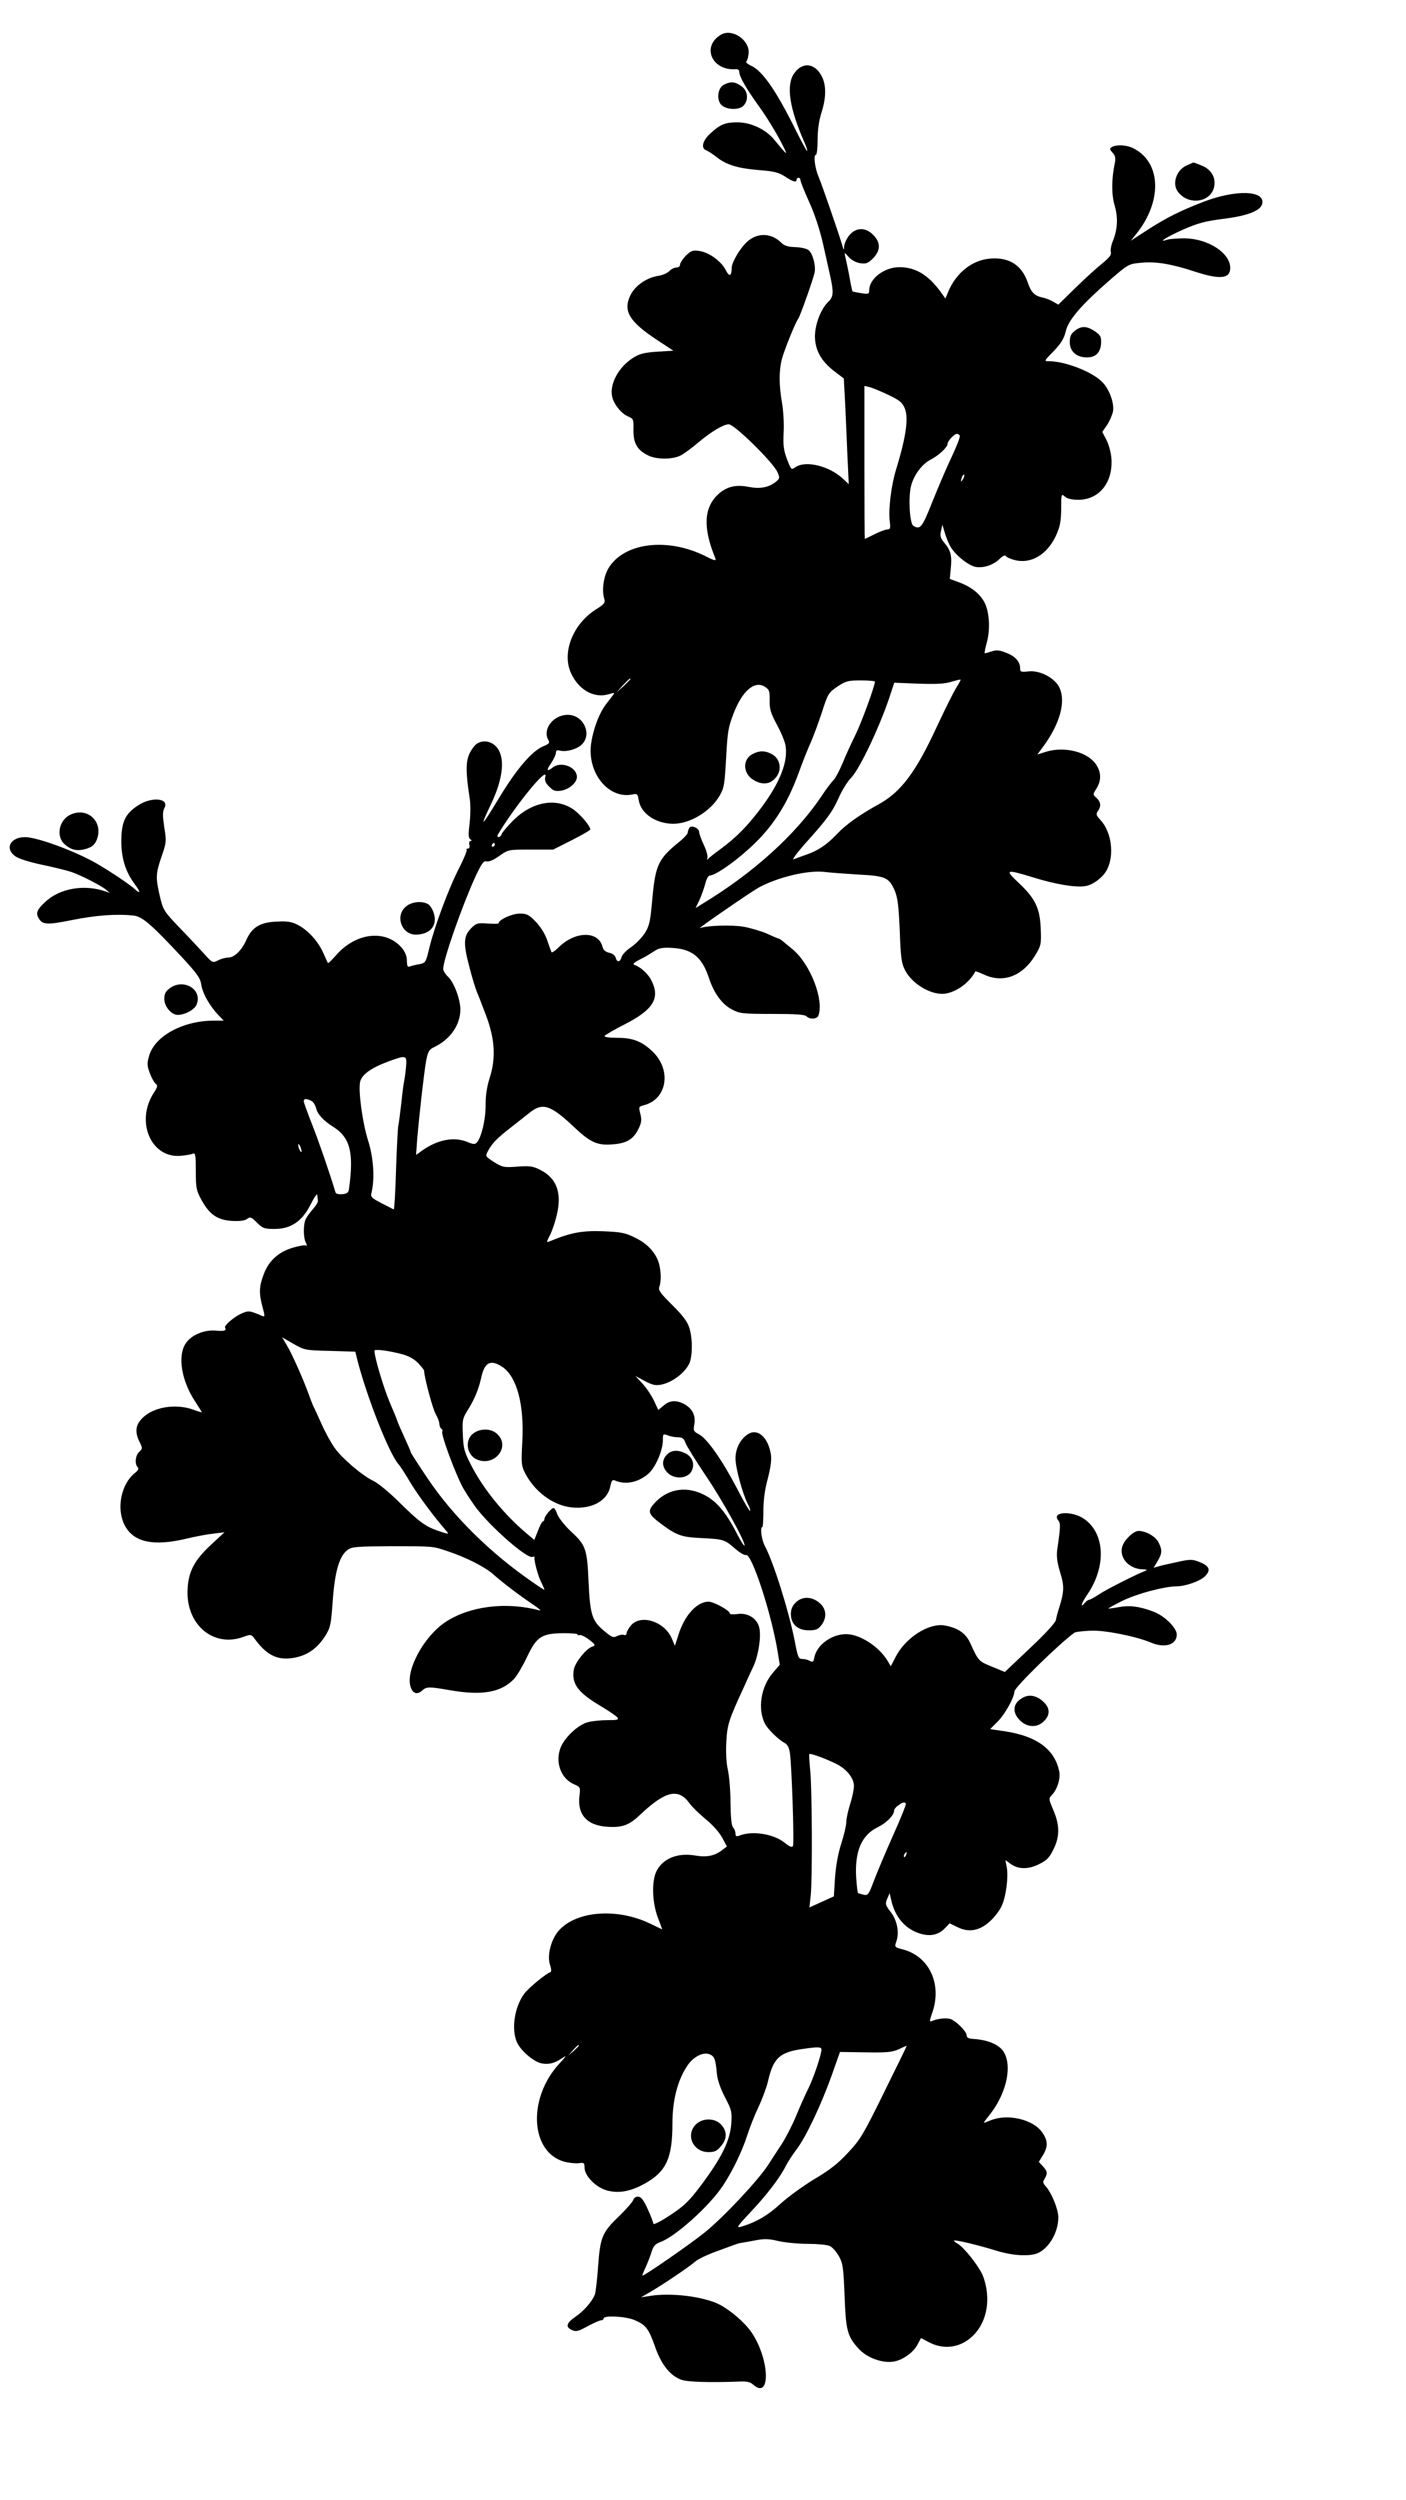 <?xml version="1.0" encoding="UTF-8" standalone="yes"?>
<svg version="1.0" xmlns="http://www.w3.org/2000/svg" width="736" height="1308" viewBox="0 0 736 1308" preserveAspectRatio="xMidYMid meet">
  <g transform="translate(0,1308) scale(0.1,-0.1)" fill="#000000" stroke="none">
    <path d="M3775 12899 c-105 -61 -49 -191 78 -181 9 1 17 -5 17 -14 0 -24 33
-83 102 -179 36 -49 86 -130 112 -180 46 -88 44 -87 -31 4 -44 54 -123 91
-193 91 -63 0 -90 -11 -139 -56 -44 -39 -54 -80 -23 -91 9 -4 33 -19 52 -34
51 -41 112 -60 223 -69 80 -6 105 -13 137 -34 42 -28 60 -32 60 -16 0 6 5 10
10 10 6 0 10 -6 10 -12 0 -7 20 -58 45 -113 28 -60 56 -146 72 -215 14 -63 32
-142 39 -175 19 -85 17 -108 -10 -134 -39 -37 -70 -118 -70 -182 1 -72 33
-129 102 -182 l49 -37 7 -128 c3 -70 9 -194 12 -276 l7 -149 -29 27 c-72 68
-197 99 -251 61 -21 -15 -22 -13 -43 42 -18 47 -21 73 -18 138 3 44 -1 113 -8
155 -17 96 -17 172 0 235 14 50 71 191 86 210 9 13 76 201 84 238 8 35 -9 100
-31 118 -9 8 -40 15 -69 16 -38 1 -58 7 -73 22 -53 53 -125 55 -179 7 -38 -34
-82 -109 -82 -139 0 -43 -13 -47 -31 -10 -24 47 -88 93 -139 100 -34 5 -43 1
-70 -25 -16 -17 -30 -38 -30 -46 0 -9 -8 -16 -20 -16 -10 0 -27 -8 -37 -19
-10 -10 -35 -21 -56 -24 -63 -10 -122 -51 -147 -102 -40 -82 -6 -138 140 -234
l85 -56 -85 -5 c-69 -5 -93 -11 -127 -33 -74 -47 -122 -135 -109 -200 8 -41
48 -91 84 -106 28 -12 29 -15 28 -71 -1 -68 19 -104 75 -132 43 -23 130 -23
172 -1 18 9 60 40 95 70 66 55 129 93 157 93 30 0 235 -202 255 -251 13 -29
12 -33 -9 -50 -36 -29 -82 -38 -139 -27 -68 14 -115 3 -159 -35 -79 -70 -85
-177 -18 -339 5 -14 -5 -12 -52 12 -200 100 -429 71 -509 -65 -25 -44 -35
-116 -20 -161 5 -17 -2 -26 -42 -51 -124 -77 -184 -231 -131 -339 41 -86 121
-129 196 -106 26 8 32 8 25 -1 -5 -7 -23 -30 -40 -52 -37 -48 -70 -139 -79
-216 -15 -149 95 -280 216 -256 27 6 29 3 35 -31 11 -69 90 -122 181 -122 87
0 193 64 241 145 25 43 27 59 35 198 7 134 11 162 38 231 46 122 112 178 166
142 22 -14 25 -23 24 -70 -1 -46 5 -66 38 -128 22 -40 42 -89 45 -109 14 -83
-28 -191 -124 -321 -72 -97 -132 -158 -213 -218 -33 -24 -64 -48 -68 -54 -6
-7 -7 -5 -4 5 3 9 -5 40 -19 69 -13 28 -24 58 -24 66 0 21 -41 39 -51 23 -5
-8 -9 -19 -9 -26 0 -6 -19 -27 -41 -45 -112 -90 -128 -122 -144 -299 -11 -122
-15 -142 -40 -182 -16 -24 -48 -57 -72 -73 -24 -16 -46 -39 -49 -51 -8 -28
-24 -30 -31 -4 -3 12 -17 23 -34 26 -20 5 -31 14 -35 31 -21 85 -144 83 -230
-3 -18 -18 -35 -29 -37 -25 -2 4 -12 31 -22 61 -11 33 -33 69 -59 97 -38 39
-48 44 -86 44 -39 0 -110 -32 -110 -51 0 -3 -26 -3 -58 -1 -52 4 -60 1 -84
-23 -41 -41 -44 -78 -13 -196 14 -56 33 -119 41 -138 9 -20 31 -79 51 -131 44
-120 49 -219 16 -321 -14 -44 -21 -89 -21 -140 1 -74 -22 -171 -46 -197 -10
-10 -19 -10 -49 3 -70 29 -156 13 -239 -46 l-30 -22 6 84 c12 138 36 350 47
410 10 49 15 58 43 71 83 40 135 115 136 195 0 54 -33 143 -65 173 -14 13 -25
31 -25 40 0 49 98 328 168 482 34 72 44 86 60 81 12 -3 37 8 66 29 47 33 48
33 165 33 l117 0 97 49 c53 27 97 52 97 56 0 18 -50 77 -87 104 -91 64 -216
42 -314 -54 -30 -30 -58 -63 -62 -72 -3 -10 -11 -18 -17 -18 -6 0 -8 6 -4 13
88 148 262 362 249 305 -5 -21 -1 -33 20 -54 22 -22 32 -25 62 -21 43 7 83 42
83 72 0 51 -81 84 -126 50 -32 -25 -36 -17 -9 22 14 21 25 45 25 54 0 12 6 16
20 12 34 -9 91 7 116 32 55 55 8 155 -74 155 -74 0 -132 -73 -103 -129 10 -18
8 -22 -26 -36 -57 -24 -137 -116 -225 -261 -99 -164 -111 -174 -48 -42 67 140
76 253 25 304 -34 34 -87 33 -114 -2 -44 -56 -48 -101 -22 -274 5 -30 4 -88
-1 -129 -7 -58 -6 -76 4 -82 9 -6 9 -9 1 -9 -6 0 -9 -9 -6 -20 3 -12 0 -20 -8
-20 -7 0 -10 -3 -6 -6 3 -4 -14 -45 -38 -93 -55 -105 -130 -308 -157 -418 -19
-80 -20 -81 -54 -88 -20 -3 -42 -9 -50 -12 -10 -4 -14 4 -14 30 0 24 -9 46
-26 67 -83 98 -239 82 -343 -36 -23 -26 -42 -45 -44 -43 -2 2 -13 27 -26 56
-28 61 -80 117 -134 145 -32 16 -55 19 -111 16 -85 -4 -127 -30 -156 -95 -25
-56 -63 -93 -95 -93 -14 0 -39 -7 -54 -15 -28 -14 -29 -13 -71 33 -24 26 -81
88 -129 137 -83 87 -87 93 -104 165 -23 98 -22 119 9 209 25 73 26 79 14 152
-9 61 -9 81 0 100 30 54 -69 63 -142 12 -64 -43 -82 -85 -83 -183 0 -91 22
-161 71 -227 30 -40 31 -53 1 -26 -26 24 -124 90 -196 132 -110 65 -315 141
-380 141 -77 0 -108 -60 -51 -100 18 -13 75 -31 142 -45 62 -13 131 -30 154
-38 53 -19 154 -71 179 -92 l20 -17 -20 7 c-111 40 -242 18 -318 -54 -41 -37
-50 -57 -37 -81 21 -39 41 -41 176 -14 124 25 231 33 321 24 48 -5 92 -43 260
-223 77 -84 92 -105 97 -141 7 -45 45 -111 90 -158 l27 -28 -50 0 c-164 0
-312 -81 -341 -186 -11 -38 -10 -51 4 -88 9 -25 23 -50 31 -56 12 -10 10 -17
-10 -48 -98 -151 -13 -346 144 -329 25 2 53 7 61 11 13 5 15 -9 15 -91 0 -90
3 -102 30 -152 42 -76 83 -104 159 -109 41 -2 67 1 79 10 17 13 22 11 52 -19
30 -30 38 -33 93 -33 86 0 145 41 189 130 18 36 33 57 34 48 1 -10 2 -24 3
-30 2 -7 -10 -26 -25 -43 -14 -16 -32 -40 -38 -52 -14 -28 -14 -98 0 -125 6
-11 7 -18 1 -15 -5 4 -34 -1 -65 -10 -77 -21 -130 -69 -156 -139 -25 -64 -26
-100 -7 -172 14 -50 13 -53 -2 -47 -68 29 -70 29 -111 11 -37 -17 -89 -62 -83
-72 9 -16 -4 -20 -47 -16 -63 6 -133 -24 -161 -70 -41 -66 -19 -194 51 -300
21 -32 37 -58 35 -58 -2 0 -23 7 -46 15 -90 32 -204 14 -262 -42 -38 -36 -43
-73 -20 -122 19 -39 19 -40 1 -57 -21 -19 -25 -64 -8 -81 7 -7 3 -16 -15 -30
-73 -58 -98 -188 -53 -274 47 -89 150 -111 325 -69 46 11 109 23 140 26 l57 7
-70 -65 c-87 -81 -118 -139 -123 -231 -11 -185 134 -310 293 -251 39 14 40 14
60 -13 64 -87 123 -114 213 -95 66 14 115 50 156 115 26 42 29 59 38 184 11
153 35 233 78 264 22 16 48 18 225 19 225 0 220 0 295 -25 100 -33 198 -83
242 -122 51 -45 131 -106 208 -158 30 -20 46 -34 35 -31 -175 47 -368 23 -495
-62 -110 -74 -205 -247 -182 -333 10 -39 35 -49 62 -24 23 21 35 21 155 0 162
-27 261 -9 327 62 14 15 45 67 67 114 51 107 76 123 193 124 42 0 74 -3 72 -7
-3 -4 1 -5 9 -3 7 3 30 -8 51 -24 33 -26 35 -30 17 -36 -32 -10 -89 -81 -97
-119 -14 -76 22 -123 145 -195 37 -22 73 -47 81 -55 11 -14 5 -16 -51 -16 -35
0 -81 -5 -103 -11 -51 -14 -121 -80 -142 -134 -29 -77 3 -162 72 -191 32 -14
33 -15 27 -62 -11 -98 41 -154 148 -160 78 -5 114 9 173 66 130 122 198 138
256 56 14 -19 52 -56 85 -83 35 -28 70 -68 85 -95 l25 -47 -25 -19 c-39 -30
-81 -39 -142 -28 -95 16 -175 -19 -205 -90 -22 -54 -18 -158 10 -233 l24 -64
-67 32 c-171 81 -382 65 -474 -37 -42 -47 -64 -133 -46 -183 6 -18 7 -33 2
-35 -24 -8 -117 -84 -138 -114 -50 -67 -68 -183 -39 -251 18 -44 88 -105 131
-113 38 -7 68 1 109 29 23 16 20 10 -17 -30 -167 -181 -153 -462 25 -513 26
-7 60 -10 77 -8 27 4 30 2 30 -24 0 -42 59 -102 115 -118 63 -18 126 -6 200
35 113 63 145 133 145 316 0 119 27 224 76 298 32 50 87 78 120 62 25 -11 30
-26 37 -104 3 -30 19 -76 42 -120 35 -67 37 -75 33 -139 -7 -89 -50 -176 -154
-316 -67 -89 -90 -112 -166 -162 -48 -32 -88 -52 -88 -45 0 7 -13 41 -29 76
-21 47 -35 65 -50 66 -12 1 -22 -6 -26 -17 -3 -10 -35 -47 -71 -82 -92 -88
-102 -112 -113 -265 -5 -70 -13 -137 -17 -148 -14 -36 -57 -86 -101 -116 -49
-34 -54 -54 -19 -70 21 -10 33 -7 82 20 32 17 64 31 71 31 7 0 13 5 13 10 0
17 115 11 162 -9 59 -25 74 -45 108 -142 33 -93 80 -151 139 -171 34 -11 148
-14 289 -9 51 3 68 -1 85 -16 93 -82 86 134 -9 274 -35 51 -110 116 -169 146
-83 42 -257 63 -365 44 l-45 -7 45 26 c65 37 210 135 239 161 13 12 63 36 110
53 47 17 93 34 101 37 8 3 22 7 30 8 8 1 41 7 73 13 46 9 71 9 120 -3 34 -8
103 -15 154 -15 51 0 103 -5 116 -11 14 -6 35 -30 48 -53 21 -37 24 -57 30
-206 7 -184 14 -213 74 -279 43 -47 124 -77 183 -67 46 7 103 47 125 89 l18
34 46 -24 c154 -77 316 59 300 253 -2 34 -14 82 -26 106 -25 52 -97 141 -128
159 -13 7 -21 14 -19 16 5 6 128 -24 219 -52 88 -28 183 -33 225 -11 58 30
102 110 102 185 0 41 -35 128 -66 162 -15 17 -16 24 -6 39 17 28 15 40 -9 66
l-21 23 21 34 c27 44 27 76 -2 118 -46 70 -182 102 -272 65 -19 -8 -35 -14
-35 -12 0 2 14 21 31 42 100 126 125 293 52 352 -31 25 -78 40 -135 44 -28 1
-38 7 -38 19 0 21 -58 78 -87 86 -24 6 -67 1 -94 -11 -15 -6 -14 -1 2 46 51
149 -18 294 -157 329 -41 11 -42 12 -32 41 17 47 4 112 -30 155 -27 35 -29 41
-18 68 l13 30 8 -35 c19 -88 71 -150 146 -175 57 -19 102 -10 138 29 l22 23
37 -18 c63 -33 122 -22 180 34 19 18 43 49 53 70 24 45 39 155 29 208 l-7 37
27 -20 c40 -29 93 -30 150 -1 39 19 54 34 74 76 34 67 34 127 0 206 -24 56
-25 61 -10 77 29 28 48 86 41 124 -22 115 -116 186 -281 211 l-81 12 39 39
c39 39 88 127 88 158 0 21 242 257 315 308 6 4 43 8 82 10 74 4 239 -29 320
-63 72 -30 133 -10 133 43 0 35 -65 99 -123 120 -74 28 -125 34 -182 23 -27
-5 -51 -8 -53 -7 -1 2 33 20 75 41 76 37 216 74 279 75 51 0 129 28 154 55 30
32 20 53 -35 74 -34 13 -47 13 -114 -2 -42 -9 -86 -19 -99 -23 l-23 -7 20 34
c25 41 26 60 5 100 -16 31 -66 59 -104 59 -27 0 -77 -49 -86 -84 -15 -59 37
-115 108 -117 18 0 26 -3 18 -6 -44 -16 -211 -100 -247 -125 -23 -15 -46 -28
-51 -28 -5 0 -15 -7 -22 -15 -28 -34 -20 -4 11 41 101 147 94 321 -16 397 -64
44 -173 38 -135 -8 12 -15 12 -33 -6 -155 -4 -33 0 -65 15 -115 23 -73 22
-101 -4 -185 -8 -25 -16 -55 -18 -67 -2 -13 -58 -74 -135 -146 l-132 -125 -68
28 c-69 28 -70 29 -113 123 -23 51 -63 79 -132 92 -82 16 -206 -62 -258 -163
l-26 -50 -16 27 c-45 76 -146 141 -218 141 -75 0 -153 -56 -166 -121 -4 -24
-8 -27 -24 -19 -10 6 -27 10 -38 10 -21 0 -24 6 -41 95 -32 161 -112 415 -158
500 -15 28 -24 95 -12 95 4 0 6 37 6 83 0 55 7 111 23 170 16 63 21 100 16
130 -15 88 -70 136 -120 103 -40 -26 -65 -75 -65 -127 0 -48 37 -185 65 -239
9 -17 14 -34 12 -36 -3 -3 -35 52 -71 122 -77 147 -155 258 -198 280 -27 14
-29 19 -24 49 9 45 -7 81 -46 105 -44 26 -81 25 -114 -4 l-28 -23 -22 47 c-12
26 -39 67 -60 90 l-38 41 35 -19 c19 -11 44 -23 56 -26 55 -17 155 40 190 107
18 37 20 127 2 188 -10 33 -32 63 -89 120 -61 60 -75 79 -69 95 11 29 10 82
-2 125 -17 56 -61 103 -126 134 -50 25 -72 29 -168 33 -108 4 -171 -8 -278
-53 -18 -7 -17 -5 2 33 12 23 28 71 36 107 27 113 -1 190 -85 233 -39 20 -55
23 -121 18 -71 -5 -78 -4 -123 24 -46 30 -46 30 -32 57 23 42 45 65 114 119
34 27 81 64 103 81 69 56 110 43 234 -74 87 -82 123 -98 208 -90 70 6 104 28
130 82 15 31 17 46 9 77 -9 36 -9 38 17 45 124 30 149 187 44 284 -54 51 -102
69 -181 69 -45 0 -71 4 -67 10 3 5 51 33 106 61 149 76 186 137 139 229 -18
36 -57 71 -90 82 -10 3 1 13 30 28 25 12 58 32 74 43 22 15 42 20 84 18 112
-4 165 -45 202 -155 27 -83 69 -140 122 -168 40 -21 55 -23 210 -23 120 0 170
-3 179 -12 18 -18 56 -16 63 3 31 82 -43 272 -136 348 -18 15 -41 34 -51 42
-9 8 -20 14 -23 14 -3 0 -29 11 -59 25 -30 13 -84 29 -121 36 -65 11 -190 7
-230 -7 -20 -8 270 192 311 214 102 54 256 90 340 80 33 -4 114 -10 180 -14
139 -7 158 -15 188 -82 16 -39 21 -77 27 -212 5 -142 9 -171 28 -207 35 -67
124 -123 194 -123 63 1 140 53 174 118 0 1 23 -7 49 -19 99 -44 198 -5 263
101 32 53 33 59 30 140 -4 108 -29 160 -116 241 -74 70 -68 72 74 29 121 -38
228 -55 277 -46 42 8 91 46 112 86 39 76 24 197 -34 259 -23 25 -25 31 -14 47
18 25 16 48 -7 69 -20 18 -20 18 0 50 26 42 25 84 -3 126 -44 65 -164 95 -260
66 l-47 -15 34 46 c85 117 116 232 82 304 -24 51 -103 92 -162 85 -40 -4 -44
-3 -44 17 0 34 -26 63 -74 81 -36 14 -51 15 -77 6 -18 -6 -33 -10 -35 -9 -1 2
4 28 12 58 20 72 12 170 -17 216 -26 43 -70 76 -131 98 l-46 17 5 54 c7 67 0
95 -33 134 -21 25 -24 37 -18 63 l7 33 12 -40 c6 -22 19 -54 28 -71 23 -44 94
-102 133 -110 42 -8 95 10 127 42 15 15 28 21 32 15 3 -6 23 -15 45 -21 86
-23 171 27 218 128 21 47 26 72 27 139 0 79 1 81 19 65 12 -11 36 -17 71 -17
109 0 182 91 173 216 -2 30 -14 74 -26 97 l-22 42 25 36 c13 20 27 52 31 70 8
43 -18 116 -55 154 -51 54 -195 110 -280 110 -27 0 -26 1 25 53 39 41 54 66
63 104 15 61 82 138 230 267 97 84 99 85 163 91 77 8 161 -6 282 -46 132 -43
186 -38 186 19 0 78 -115 153 -238 155 -37 0 -78 -3 -91 -7 -56 -19 -5 14 83
53 78 34 116 44 211 56 129 16 198 44 203 82 10 67 -137 71 -303 9 -125 -48
-198 -84 -303 -152 l-83 -54 30 37 c137 172 129 374 -16 447 -35 18 -90 21
-113 6 -12 -7 -12 -12 4 -29 14 -15 17 -29 12 -53 -18 -85 -18 -167 -1 -224
19 -65 15 -127 -11 -189 -8 -20 -12 -45 -9 -54 4 -13 -8 -29 -42 -57 -27 -21
-90 -78 -141 -128 l-92 -90 -28 16 c-15 9 -41 19 -58 22 -38 8 -57 28 -73 75
-31 93 -97 136 -197 128 -94 -7 -179 -74 -220 -173 l-15 -36 -28 39 c-64 86
-130 125 -213 125 -79 0 -158 -60 -158 -121 0 -19 -4 -21 -42 -15 -24 4 -44 8
-45 9 -2 1 -10 39 -18 86 -9 46 -19 93 -22 104 -4 15 0 13 18 -8 15 -17 38
-30 61 -34 32 -5 41 -1 68 25 40 41 41 83 1 123 -41 41 -90 40 -125 -2 -14
-17 -26 -43 -27 -57 -1 -25 -2 -24 -11 8 -21 69 -106 316 -123 355 -19 44 -28
115 -14 115 5 0 9 35 9 79 0 51 7 100 20 141 25 77 26 144 2 190 -35 70 -101
78 -144 17 -45 -62 -26 -184 56 -369 9 -21 14 -38 11 -38 -3 0 -29 48 -59 108
-101 204 -173 309 -232 337 -20 9 -33 20 -27 24 5 3 10 22 12 43 5 69 -86 130
-144 97z m873 -1884 c61 -29 75 -40 88 -71 21 -50 7 -149 -43 -313 -28 -88
-44 -220 -35 -283 4 -31 2 -38 -13 -38 -9 0 -39 -11 -67 -25 -27 -14 -50 -25
-51 -25 -1 0 -2 180 -2 400 l0 401 25 -6 c14 -3 58 -21 98 -40z m376 -214 c4
-5 -16 -56 -43 -113 -27 -56 -72 -163 -101 -235 -53 -134 -63 -146 -99 -124
-19 12 -27 146 -12 208 14 57 58 116 104 139 41 21 87 64 87 81 0 15 35 53 49
53 6 0 12 -4 15 -9z m17 -228 c-12 -20 -14 -14 -5 12 4 9 9 14 11 11 3 -2 0
-13 -6 -23z m-1741 -1046 c0 -2 -17 -19 -37 -38 l-38 -34 34 38 c33 34 41 42
41 34z m1706 -45 c-14 -22 -59 -112 -100 -200 -112 -243 -189 -345 -306 -410
-100 -55 -171 -105 -220 -157 -53 -56 -99 -86 -160 -107 -25 -9 -54 -19 -65
-24 -11 -4 14 30 55 77 119 132 147 170 180 244 17 39 46 86 65 105 47 48 161
291 211 452 l15 46 127 -5 c93 -3 139 -1 172 10 25 7 46 13 48 11 2 -1 -8 -20
-22 -42z m-426 32 c0 -22 -70 -214 -102 -279 -22 -44 -53 -112 -69 -152 -17
-39 -37 -77 -46 -85 -8 -7 -38 -46 -65 -87 -135 -200 -358 -401 -620 -559
l-37 -23 19 39 c10 21 24 60 31 85 8 32 17 47 28 47 23 0 114 61 189 128 129
112 211 236 276 417 20 55 48 125 62 155 13 30 39 100 57 155 31 96 34 101 81
133 44 29 55 32 122 32 41 0 74 -3 74 -6z m-1990 -854 c0 -5 -5 -10 -11 -10
-5 0 -7 5 -4 10 3 6 8 10 11 10 2 0 4 -4 4 -10z m-465 -1167 c-3 -32 -8 -65
-10 -73 -2 -8 -9 -58 -14 -110 -6 -52 -13 -106 -16 -120 -3 -14 -8 -119 -12
-233 -3 -114 -9 -206 -12 -205 -131 67 -122 59 -114 98 15 74 7 177 -20 262
-30 95 -52 261 -42 307 8 38 56 73 147 107 97 35 99 35 93 -33z m-495 -173
c10 -5 21 -23 25 -39 6 -30 40 -66 90 -97 88 -56 108 -134 82 -324 -3 -20 -10
-26 -35 -28 -20 -2 -34 2 -36 10 -28 94 -87 266 -122 354 -24 61 -44 116 -44
122 0 15 15 15 40 2z m-51 -265 c0 -5 -4 -3 -9 5 -5 8 -9 22 -9 30 0 16 17
-16 18 -35z m148 -1043 l133 -4 10 -41 c49 -193 166 -491 216 -548 8 -8 37
-53 64 -99 43 -70 121 -175 188 -252 14 -16 10 -16 -43 2 -70 24 -102 48 -212
157 -47 46 -104 93 -127 104 -58 27 -164 117 -204 173 -18 25 -49 81 -68 124
-19 42 -39 86 -45 97 -5 11 -15 38 -23 60 -28 78 -85 206 -112 252 l-27 46 59
-34 c58 -33 62 -34 191 -37z m380 -18 c34 -9 63 -26 83 -47 16 -17 30 -35 30
-38 0 -33 45 -200 60 -226 11 -19 20 -43 20 -53 0 -10 5 -22 10 -25 6 -4 8
-10 5 -15 -8 -14 69 -222 109 -295 21 -36 57 -91 81 -120 87 -106 256 -251
282 -241 7 3 12 2 11 -2 -3 -16 16 -90 33 -126 11 -22 19 -41 19 -44 0 -2 -28
16 -62 40 -221 152 -418 346 -551 545 -48 71 -87 132 -87 135 0 4 -16 41 -35
82 -19 42 -35 78 -35 81 0 3 -18 47 -40 98 -32 76 -80 236 -80 270 0 10 78 0
147 -19z m523 -66 c76 -52 115 -198 104 -393 -6 -111 -5 -124 15 -163 50 -97
147 -169 244 -179 104 -11 188 35 202 111 6 29 11 36 24 30 57 -25 127 -9 179
39 36 35 72 120 72 172 0 33 1 34 26 25 14 -6 38 -10 54 -10 22 0 30 -6 38
-29 6 -16 53 -92 104 -168 89 -130 215 -359 205 -370 -3 -2 -19 24 -37 58 -67
132 -123 192 -207 222 -88 31 -175 6 -235 -67 -28 -34 -21 -51 35 -93 86 -65
112 -75 212 -80 122 -6 127 -7 181 -54 25 -22 52 -38 59 -35 29 11 131 -298
165 -501 l12 -73 -36 -42 c-64 -74 -81 -191 -41 -268 16 -29 71 -83 102 -99
15 -8 24 -24 28 -54 10 -72 23 -471 16 -485 -5 -9 -17 -5 -44 17 -59 47 -172
64 -239 36 -14 -5 -18 -2 -18 12 0 10 -6 25 -12 31 -9 9 -13 51 -14 130 0 64
-7 142 -14 173 -8 34 -11 91 -8 145 5 92 13 116 93 289 17 39 40 88 50 109 26
58 41 158 29 202 -12 48 -62 78 -116 69 -22 -3 -38 -1 -38 4 0 15 -84 61 -111
61 -61 0 -127 -73 -158 -175 l-18 -56 -18 42 c-40 87 -161 124 -212 65 -12
-15 -23 -33 -23 -41 0 -8 -6 -12 -14 -9 -8 3 -24 0 -36 -6 -18 -10 -27 -7 -64
24 -67 54 -77 86 -85 260 -8 175 -14 192 -97 268 -29 28 -59 66 -66 84 -7 19
-15 34 -20 34 -12 0 -48 -43 -48 -57 0 -7 -4 -13 -8 -13 -4 0 -16 -22 -26 -49
l-19 -48 -31 26 c-122 101 -232 235 -296 358 -39 75 -44 91 -47 165 -4 75 -1
87 21 123 39 61 61 114 75 177 17 81 50 97 111 56z m1750 -2078 c53 -27 90
-74 90 -114 0 -19 -9 -62 -20 -96 -11 -34 -20 -77 -20 -94 0 -17 -12 -67 -26
-111 -17 -52 -28 -115 -33 -179 l-6 -98 -64 -29 -64 -29 7 64 c9 88 7 565 -3
656 -4 41 -6 78 -5 82 4 7 86 -23 144 -52z m362 -206 c3 -3 -27 -78 -67 -167
-40 -89 -85 -197 -101 -239 -27 -72 -31 -77 -54 -71 -14 3 -27 7 -29 9 -2 2
-6 37 -9 78 -9 139 28 225 113 266 45 22 85 62 85 86 0 7 10 20 22 28 24 17
32 19 40 10z m1 -269 c-3 -9 -8 -14 -10 -11 -3 3 -2 9 2 15 9 16 15 13 8 -4z
m-1713 -998 c0 -2 -12 -14 -27 -28 l-28 -24 24 28 c23 25 31 32 31 24z m1598
-244 c-108 -220 -125 -249 -189 -316 -51 -56 -96 -91 -174 -137 -58 -35 -138
-93 -178 -129 -67 -62 -130 -99 -210 -122 -24 -7 -16 5 49 74 87 92 156 182
186 242 11 22 38 63 59 91 48 63 128 232 184 389 l42 119 134 -2 c113 -2 140
1 174 16 22 11 41 19 41 18 1 -1 -52 -110 -118 -243z m-328 223 c0 -26 -42
-151 -70 -206 -15 -30 -44 -95 -64 -144 -20 -48 -54 -113 -74 -144 -20 -30
-51 -78 -69 -106 -49 -78 -237 -279 -336 -358 -80 -64 -319 -229 -324 -224 -2
2 6 20 16 42 10 21 24 57 31 80 10 32 19 43 46 53 80 29 257 188 328 295 51
77 100 179 127 262 12 38 38 105 59 149 21 44 43 105 50 135 28 121 60 152
178 169 87 13 102 12 102 -3z"/>
    <path d="M2476 5579 c-46 -36 -32 -116 25 -137 90 -34 170 68 104 133 -31 32
-91 34 -129 4z"/>
    <path d="M3490 5468 c-27 -29 -25 -64 5 -94 35 -35 103 -31 124 7 20 35 7 75
-29 94 -41 21 -76 19 -100 -7z"/>
    <path d="M3790 12637 c-36 -18 -41 -88 -8 -111 31 -22 91 -21 111 2 27 30 22
77 -12 101 -33 24 -56 26 -91 8z"/>
    <path d="M6213 12215 c-56 -24 -80 -99 -45 -141 57 -71 172 -52 188 30 9 48
-16 90 -66 110 -22 9 -41 16 -43 16 -1 -1 -16 -7 -34 -15z"/>
    <path d="M5626 11349 c-20 -16 -26 -29 -26 -59 0 -49 35 -80 90 -80 47 0 72
27 74 77 1 31 -4 40 -33 60 -42 28 -71 29 -105 2z"/>
    <path d="M3938 9134 c-52 -28 -49 -101 5 -134 44 -27 83 -25 112 5 41 40 33
105 -16 130 -35 19 -66 18 -101 -1z"/>
    <path d="M374 8820 c-63 -25 -84 -112 -37 -156 35 -32 66 -39 115 -25 30 10
43 20 54 46 37 90 -42 172 -132 135z"/>
    <path d="M2124 8336 c-57 -48 -22 -146 52 -146 76 0 116 48 94 114 -6 20 -20
41 -30 46 -33 18 -87 12 -116 -14z"/>
    <path d="M888 7909 c-21 -16 -28 -29 -28 -55 0 -40 37 -84 70 -84 39 0 90 28
100 56 30 78 -70 137 -142 83z"/>
    <path d="M4165 4695 c-17 -16 -25 -35 -25 -60 0 -53 36 -85 94 -85 36 0 48 5
65 26 31 40 28 87 -10 118 -40 34 -91 35 -124 1z"/>
    <path d="M5355 4198 c-53 -28 -59 -76 -16 -119 38 -38 91 -40 126 -4 31 30 32
64 4 94 -35 38 -78 49 -114 29z"/>
    <path d="M3646 1968 c-60 -55 -20 -148 63 -148 32 0 44 6 65 31 33 39 33 78 1
113 -32 34 -92 36 -129 4z"/>
  </g>
</svg>